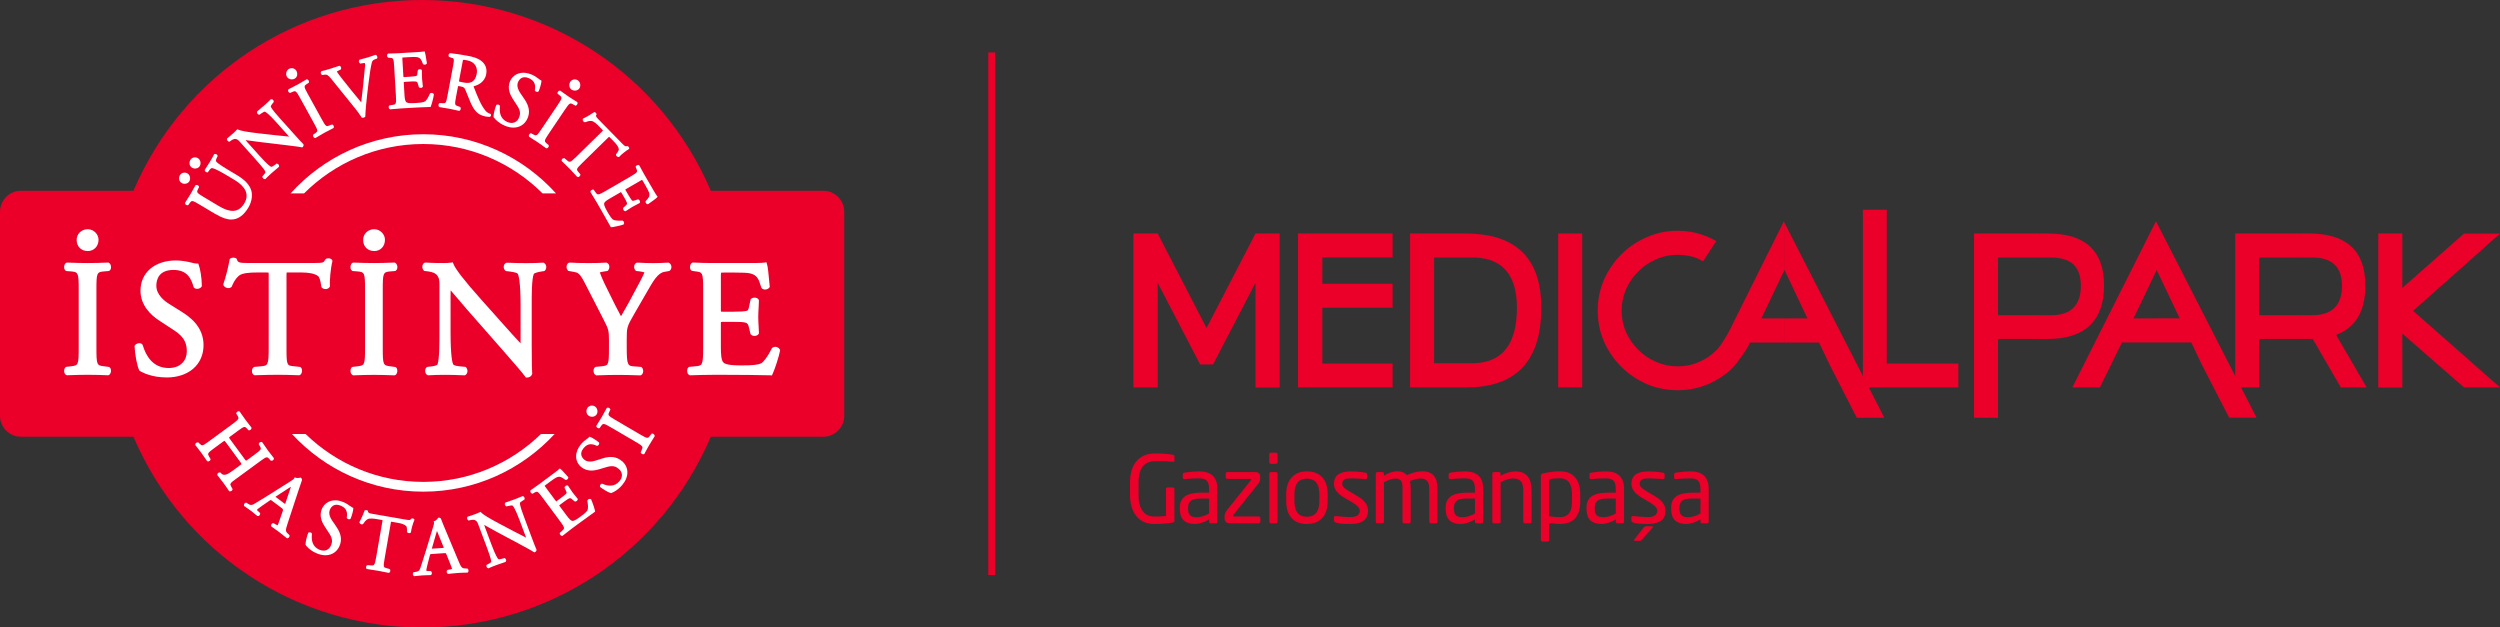 <?xml version="1.0" encoding="UTF-8"?>
<svg id="katman_2" data-name="katman 2" xmlns="http://www.w3.org/2000/svg" viewBox="0 0 637.28 159.94">
  <rect x="0" y="0" width="637.28" height="159.94" fill="#333333" stroke="none"/>
  <defs>
    <style>
      .cls-1, .cls-2 {
        fill: #ea0029;
      }

      .cls-1, .cls-2, .cls-3 {
        stroke-width: 0px;
      }

      .cls-2 {
        fill-rule: evenodd;
      }

      .cls-3 {
        fill: #fff;
      }
    </style>
  </defs>
  <g id="katman_1" data-name="katman 1">
    <rect class="cls-1" x="251.92" y="13.37" width="1.78" height="133.2"/>
    <path class="cls-2" d="M549.77,56.76h0v12.08l-5.9,12.32h5.9v6.14h-8.86l-5.62,11.45h-7.02l21.3-42.34.2.34ZM586.45,65.64h-10.55v14.71h10.55v6.05h-10.55v12.35h-4.63l3.96,7.72h-6.99l-6.86-13.31-2.79-5.87h-8.82v-6.14h5.86l-5.86-12.32v-12.08l20,39.08v-36.31h16.68v6.12ZM597,72.86c0-4.83-2.53-7.22-7.63-7.22h-2.92v-6.12h2.16c9.56,0,14.35,4.42,14.35,13.27,0,6.56-2.5,10.75-7.46,12.58l7.79,13.38h-6.59l-7.16-12.35h-3.09v-6.05h2.92c5.1,0,7.63-2.5,7.63-7.49"/>
    <path class="cls-2" d="M509.33,106.48h-6.13v-46.96h16.67v6.12h-10.55v14.71h10.55v6.05h-10.55v20.07ZM519.88,59.52h2.13c9.59,0,14.34,4.42,14.34,13.27s-4.76,13.62-14.34,13.62h-2.13v-6.05h2.9c5.09,0,7.65-2.5,7.65-7.49s-2.56-7.22-7.65-7.22h-2.9v-6.12Z"/>
    <polygon class="cls-2" points="628.09 98.75 612.38 85.04 612.38 98.79 606.25 98.79 606.25 59.52 612.38 59.52 612.38 73.4 628.09 59.55 637.28 59.55 615.14 79.25 637.28 98.75 628.09 98.75"/>
    <polygon class="cls-2" points="337.08 92.67 354.99 92.67 354.99 98.75 330.89 98.75 330.89 59.52 354.99 59.52 354.99 65.64 337.08 65.64 337.08 72.33 354.99 72.33 354.99 78.45 337.08 78.45 337.08 92.67"/>
    <path class="cls-2" d="M359.45,59.52h14.11c.86,0,1.73.02,2.57.1v6.02h-10.56v26.96h9.69c.3,0,.57,0,.87-.03v6.12c-.8.03-1.61.06-2.47.06h-14.21v-39.23ZM376.13,59.62c11.18.8,16.77,7.09,16.77,18.83,0,12.66-5.59,19.41-16.77,20.24v-6.12c7.02-.34,10.55-5.07,10.55-14.12,0-8.21-3.53-12.47-10.55-12.8v-6.02Z"/>
    <rect class="cls-1" x="397.2" y="59.52" width="6.13" height="39.23"/>
    <polygon class="cls-2" points="320.04 98.79 320.04 72.1 309.22 92.9 305.93 92.9 295.11 72.1 295.11 98.75 288.92 98.75 288.92 59.52 295.11 59.52 307.56 83.61 320.04 59.52 326.2 59.52 326.2 98.79 320.04 98.79"/>
    <path class="cls-2" d="M454.87,68.84h0l-5.86,12.32h5.86v6.15h-8.78l-.47.97-.1.18c-.6,1.18-2.86,4.32-4.05,5.52-1.77,1.66-3.77,2.96-6.03,3.93-2.47,1.05-5.06,1.56-7.76,1.56s-5.42-.51-7.89-1.56c-2.47-1.11-4.66-2.57-6.52-4.43-1.83-1.83-3.33-4-4.42-6.46-1.04-2.42-1.57-5.06-1.57-7.85s.53-5.37,1.57-7.83c1.09-2.45,2.59-4.62,4.42-6.46,1.86-1.89,4.06-3.35,6.52-4.42,2.46-1.1,5.09-1.63,7.89-1.63s5.29.53,7.83,1.63c.33.17.66.34.99.47.34.16.67.34,1,.53l-3.36,5.13c-.2-.07-.37-.17-.53-.23-.14-.14-.34-.21-.53-.31-.8-.4-1.7-.66-2.63-.83-.9-.16-1.83-.27-2.76-.27-1.96,0-3.79.37-5.53,1.17-1.73.73-3.23,1.76-4.53,3.06-1.3,1.29-2.33,2.79-3.13,4.53-.73,1.73-1.14,3.54-1.14,5.46s.41,3.79,1.14,5.52c.79,1.7,1.83,3.2,3.13,4.49,1.3,1.3,2.8,2.34,4.53,3.07,1.73.76,3.56,1.14,5.53,1.14s3.76-.38,5.46-1.14c1.7-.73,3.2-1.77,4.46-3.07.07-.02.1-.06.14-.09.1-.13,1.56-1.9,2.99-4.59l13.98-28.06.17.34v12.08ZM454.91,68.84h-.04v-12.08l20,39.08v-42.37h6.1v39.21h18.24v6.08h-22.83l3.96,7.73h-7.02l-6.82-13.31-2.8-5.86h-8.82v-6.15h5.86l-5.83-12.32Z"/>
    <path class="cls-1" d="M299.38,132.69c0,.3-.14.48-.43.52-1.46.24-3.03.36-4.73.36-2.06,0-3.63-.74-4.71-2.23-.97-1.32-1.45-3.04-1.45-5.16v-3.18c0-2.22.49-3.97,1.48-5.25,1.11-1.44,2.75-2.16,4.91-2.16,1.72,0,3.22.11,4.53.33.27.05.4.17.4.36v1.19c0,.16-.1.24-.31.24h-.09c-.89-.08-1.57-.13-2.03-.14h-2.5c-2.81,0-4.22,1.82-4.22,5.46v3.18c0,1.55.27,2.78.81,3.7.68,1.17,1.74,1.76,3.19,1.76,1.14,0,2.14-.05,2.99-.14v-6.8c0-.32.14-.48.43-.48h1.28c.3,0,.45.16.45.48v7.99Z"/>
    <path class="cls-1" d="M310.32,132.93c0,.32-.16.48-.49.48h-1.13c-.33,0-.49-.16-.49-.48v-.52c-1.32.78-2.53,1.16-3.63,1.16-2.56,0-3.84-1.28-3.84-3.85v-.29c0-1.54.61-2.61,1.83-3.21.85-.43,2.15-.64,3.89-.64h1.75v-.95c0-.97-.19-1.65-.56-2.07-.37-.41-1.03-.62-1.98-.62-1.15,0-2.36.06-3.62.19h-.12c-.28,0-.43-.13-.43-.38v-.83c0-.25.17-.4.5-.45,1.39-.21,2.62-.31,3.68-.31,3.09,0,4.64,1.49,4.64,4.47v8.3ZM308.2,127.08h-1.74c-1.18,0-2,.1-2.47.31-.75.33-1.13,1.01-1.13,2.02v.28c0,.78.17,1.33.51,1.66.34.33.89.5,1.66.5.99,0,2.05-.32,3.18-.95v-3.83Z"/>
    <path class="cls-1" d="M321.27,132.93c0,.32-.16.48-.48.48h-7.18c-.97,0-1.45-.44-1.45-1.31v-.45c0-.57.18-1.09.55-1.55l6.13-7.63c.06-.1.1-.17.1-.21,0-.11-.08-.17-.24-.17h-5.78c-.32,0-.47-.16-.47-.47v-.81c0-.32.16-.48.47-.48h6.99c.89,0,1.33.39,1.33,1.17v.57c0,.41-.18.85-.54,1.31l-6.25,7.82c-.08.08-.12.16-.12.26,0,.12.06.19.19.19h6.28c.32,0,.48.16.48.47v.81Z"/>
    <path class="cls-1" d="M325.67,117.76c0,.32-.16.48-.47.48h-1.19c-.31,0-.47-.16-.47-.48v-1.9c0-.32.15-.47.47-.47h1.19c.31,0,.47.16.47.47v1.9ZM325.67,132.93c0,.32-.16.48-.48.48h-1.15c-.32,0-.48-.16-.48-.48v-12.12c0-.32.16-.48.48-.48h1.15c.32,0,.48.16.48.48v12.12Z"/>
    <path class="cls-1" d="M338.44,127.77c0,1.77-.43,3.17-1.31,4.18-.92,1.08-2.25,1.62-3.99,1.62s-3.09-.54-3.99-1.62c-.86-1.01-1.28-2.41-1.28-4.18v-1.81c0-1.76.44-3.15,1.31-4.16.92-1.09,2.24-1.64,3.97-1.64s3.08.54,3.99,1.62c.87,1.01,1.31,2.41,1.31,4.18v1.81ZM336.32,125.97c0-2.63-1.06-3.95-3.19-3.95s-3.16,1.32-3.16,3.95v1.8c0,2.63,1.05,3.95,3.16,3.95s3.19-1.32,3.19-3.95v-1.8Z"/>
    <path class="cls-1" d="M348.75,130.12c0,2.3-1.48,3.45-4.45,3.45s-4.26-.28-4.26-.83v-.83c0-.24.14-.36.43-.36h.09c.93.11,1.92.19,2.96.24.35.02.6.02.76.02,1.56,0,2.35-.56,2.35-1.68,0-.6-.59-1.26-1.77-1.97l-2.4-1.43c-1.61-.97-2.42-2.1-2.42-3.4,0-2.11,1.43-3.16,4.3-3.16,1.2,0,2.44.1,3.71.31.3.05.45.21.45.48v.78c0,.27-.13.4-.4.4h-.07s-.5-.04-1.63-.12c-.69-.05-1.37-.07-2.04-.07s-1.19.06-1.49.19c-.47.21-.71.6-.71,1.19,0,.4.19.76.56,1.09.19.16.54.4,1.05.71l2.35,1.4c1.74,1.05,2.62,2.24,2.62,3.59"/>
    <path class="cls-1" d="M366.44,132.93c0,.32-.16.48-.48.48h-1.14c-.32,0-.48-.16-.48-.48v-8.4c0-1.69-.72-2.54-2.16-2.54-.73,0-1.66.21-2.78.64.14.52.21,1.14.21,1.85v8.44c0,.32-.14.48-.43.48h-1.26c-.27,0-.4-.16-.4-.48v-8.44c0-.84-.09-1.43-.28-1.78-.25-.47-.77-.71-1.55-.71-.7,0-1.66.31-2.9.93v10.01c0,.32-.14.48-.43.48h-1.26c-.27,0-.4-.16-.4-.48v-12.12c0-.32.15-.48.45-.48h1.19c.3,0,.45.16.45.48v.45c1.17-.74,2.33-1.12,3.47-1.12,1.03,0,1.82.33,2.38.98,1.36-.65,2.68-.98,3.95-.98,2.57,0,3.85,1.46,3.85,4.37v8.42Z"/>
    <path class="cls-1" d="M378.09,132.93c0,.32-.16.48-.49.48h-1.13c-.33,0-.49-.16-.49-.48v-.52c-1.32.78-2.53,1.16-3.63,1.16-2.56,0-3.84-1.28-3.84-3.85v-.29c0-1.54.61-2.61,1.83-3.21.85-.43,2.15-.64,3.89-.64h1.75v-.95c0-.97-.19-1.65-.56-2.07-.37-.41-1.03-.62-1.98-.62-1.15,0-2.36.06-3.62.19h-.12c-.28,0-.43-.13-.43-.38v-.83c0-.25.17-.4.5-.45,1.39-.21,2.62-.31,3.68-.31,3.09,0,4.64,1.49,4.64,4.47v8.3ZM375.97,127.08h-1.74c-1.18,0-2,.1-2.47.31-.75.33-1.13,1.01-1.13,2.02v.28c0,.78.17,1.33.51,1.66.34.33.89.5,1.66.5.99,0,2.05-.32,3.18-.95v-3.83Z"/>
    <path class="cls-1" d="M390.41,132.93c0,.32-.16.48-.48.48h-1.15c-.32,0-.48-.16-.48-.48v-7.82c0-1.05-.16-1.81-.49-2.28-.41-.57-1.11-.86-2.1-.86-.86,0-1.93.31-3.18.93v10.03c0,.32-.16.48-.48.48h-1.18c-.3,0-.46-.16-.46-.48v-12.12c0-.32.15-.48.46-.48h1.2c.3,0,.46.16.46.48v.45c1.33-.73,2.58-1.09,3.77-1.09,2.75,0,4.12,1.65,4.12,4.95v7.82Z"/>
    <path class="cls-1" d="M402.84,127.74c0,3.88-1.72,5.82-5.17,5.82-.84,0-1.76-.09-2.77-.26v4.3c0,.3-.15.45-.46.45h-1.23c-.29,0-.43-.15-.43-.45v-16.36c0-.29.17-.47.5-.55,1.52-.36,2.98-.55,4.37-.55,1.76,0,3.08.55,3.97,1.66.81,1,1.21,2.4,1.21,4.21v1.71ZM400.72,126.03c0-2.74-1.02-4.11-3.07-4.11-1.01,0-1.93.08-2.76.24v9.42c.79.16,1.71.24,2.76.24,1.18,0,2.01-.4,2.5-1.21.38-.63.57-1.58.57-2.85v-1.71Z"/>
    <path class="cls-1" d="M413.99,132.93c0,.32-.16.48-.49.48h-1.13c-.33,0-.49-.16-.49-.48v-.52c-1.32.78-2.53,1.16-3.63,1.16-2.56,0-3.84-1.28-3.84-3.85v-.29c0-1.54.61-2.61,1.83-3.21.85-.43,2.15-.64,3.89-.64h1.75v-.95c0-.97-.19-1.65-.56-2.07-.37-.41-1.03-.62-1.98-.62-1.15,0-2.36.06-3.62.19h-.12c-.28,0-.43-.13-.43-.38v-.83c0-.25.17-.4.5-.45,1.39-.21,2.62-.31,3.68-.31,3.09,0,4.64,1.49,4.64,4.47v8.3ZM411.87,127.08h-1.74c-1.18,0-2,.1-2.47.31-.75.33-1.13,1.01-1.13,2.02v.28c0,.78.17,1.33.51,1.66.34.33.89.5,1.66.5.99,0,2.05-.32,3.18-.95v-3.83Z"/>
    <path class="cls-1" d="M424.57,130.12c0,2.3-1.48,3.45-4.45,3.45s-4.26-.28-4.26-.83v-.83c0-.24.14-.36.43-.36h.1c.93.11,1.92.19,2.96.24.35.02.6.02.76.02,1.56,0,2.34-.56,2.34-1.68,0-.6-.59-1.26-1.76-1.97l-2.4-1.43c-1.61-.97-2.42-2.1-2.42-3.4,0-2.11,1.43-3.16,4.3-3.16,1.2,0,2.44.1,3.71.31.3.05.45.21.45.47v.78c0,.27-.13.41-.4.41h-.07s-.5-.04-1.64-.12c-.69-.05-1.37-.07-2.04-.07s-1.19.06-1.49.19c-.47.21-.71.6-.71,1.19,0,.4.19.76.56,1.09.19.16.54.4,1.05.71l2.35,1.4c1.74,1.05,2.62,2.24,2.62,3.59M421.38,134.33c0,.06-.03.13-.1.19l-2.69,3c-.21.24-.39.36-.55.36h-1.28c-.14,0-.21-.06-.21-.17,0-.1.03-.17.1-.24l2.3-2.95c.19-.24.39-.36.59-.36h1.57c.17,0,.26.06.26.17"/>
    <path class="cls-1" d="M435.57,132.93c0,.32-.16.48-.49.48h-1.13c-.33,0-.49-.16-.49-.48v-.52c-1.32.78-2.53,1.16-3.63,1.16-2.56,0-3.84-1.28-3.84-3.85v-.29c0-1.54.61-2.61,1.83-3.21.85-.43,2.15-.64,3.89-.64h1.75v-.95c0-.97-.19-1.65-.56-2.07-.37-.41-1.03-.62-1.98-.62-1.15,0-2.36.06-3.62.19h-.12c-.28,0-.43-.13-.43-.38v-.83c0-.25.17-.4.5-.45,1.39-.21,2.62-.31,3.68-.31,3.09,0,4.64,1.49,4.64,4.47v8.3ZM433.46,127.08h-1.74c-1.18,0-2,.1-2.47.31-.75.33-1.13,1.01-1.13,2.02v.28c0,.78.17,1.33.51,1.66.34.33.89.5,1.66.5.99,0,2.05-.32,3.18-.95v-3.83Z"/>
    <path class="cls-1" d="M209.87,48.63h-28.67C168.6,19.07,139.76,0,107.61,0S46.62,19.07,34.02,48.63H5.35c-2.95,0-5.35,2.4-5.35,5.35v52c0,2.95,2.4,5.35,5.35,5.35h28.67c12.6,29.55,41.43,48.63,73.59,48.63s60.99-19.07,73.59-48.63h28.67c2.95,0,5.34-2.4,5.34-5.35v-52c0-2.95-2.4-5.35-5.34-5.35"/>
    <path class="cls-3" d="M55.04,54.61c1.52.91,2.79,1.35,3.91,1.35.45,0,.88-.07,1.28-.21,1.15-.39,2.19-1.34,3.08-2.83.84-1.41,1.13-3.08.75-4.34-.41-1.43-1.59-2.7-3.59-3.9l-1.99-1.19c-.89-.53-2.97-1.77-3.37-2.32-.09-.13-.09-.45.12-.88l.26-.54-.04-.1c-.06-.16-.2-.3-.37-.37-.15-.06-.3-.05-.43.01l-.07.04-.04.07c-.33.63-.59,1.11-1.05,1.87-.4.67-.81,1.32-1.25,1.97l-.05.07v.09c.01.14.09.28.22.39.14.11.32.17.48.14l.1-.02.36-.51c.24-.35.5-.55.68-.55h0c.22,0,1.01.19,3.72,1.81l2.03,1.21c1.38.83,2.31,1.73,2.77,2.69.49,1.04.4,2.15-.28,3.28-.73,1.22-1.63,1.84-2.76,1.91-1.03.06-2.25-.34-3.74-1.23l-3.8-2.27c-1.88-1.13-1.9-1.22-1.49-2.05l.25-.5v-.07c-.01-.16-.12-.3-.31-.4-.07-.04-.33-.15-.54-.02l-.06.03-.03.06c-.48.88-.8,1.46-1.24,2.19-.43.72-.81,1.31-1.35,2.15l-.04.05v.07c-.02.24.2.42.27.46.17.12.35.15.5.08l.06-.03.34-.47c.54-.75.63-.79,2.51.34l4.16,2.48Z"/>
    <path class="cls-3" d="M77.3,36.7l-.04-.04c-.26-.23-1.12-1.15-2.42-2.61l-3.47-3.87c-.64-.71-2.15-2.39-2.35-3.03,0-.06.08-.33.52-.86l.24-.29v-.09c.01-.17-.07-.35-.21-.48-.13-.12-.3-.17-.46-.14h-.08s-.06.07-.06.07c-.48.48-.87.86-1.53,1.44-.61.55-1.18,1.02-1.84,1.56l-.04.03-.02.05c-.07.15-.06.33.04.49.12.18.3.3.5.3h.08s.35-.25.35-.25c.54-.37.87-.54,1.01-.51.2.06.89.45,3.02,2.82l2.93,3.27c.07.08.16.18.24.26-.98-.08-2.06-.2-3.37-.34l-4.19-.47c-3.02-.34-4.87-.67-5.49-.99l-.18-.09-.13.16c-.16.19-.4.43-.64.65-.27.24-1.08.97-1.75,1.49l-.06.04-.03.07c-.06.15-.03.32.07.47.11.17.3.29.47.3h.09s.36-.25.36-.25c.44-.3.82-.46,1.11-.44.54.05.79.31,1.16.72l4.08,4.56c.66.74,2.21,2.46,2.45,3.1.02.06.02.24-.34.66l-.43.48v.09c-.01.16.06.33.19.45.12.11.26.18.41.18.02,0,.04,0,.05,0h.09s.06-.07.06-.07c.47-.48.88-.87,1.54-1.46.53-.47,1.06-.92,1.82-1.55l.07-.06.02-.09c.03-.14,0-.29-.09-.43-.1-.15-.25-.25-.42-.29l-.11-.02-.61.45c-.46.35-.72.4-.8.37-.19-.07-.87-.47-3-2.85l-2.99-3.33c-.18-.19-.37-.41-.52-.61.49.06,1.19.16,1.84.24.52.07,1,.14,1.3.18l7.17.86c2.38.28,3.54.45,4,.55l.13.03.1-.09c.23-.21.31-.48.2-.72l-.02-.05Z"/>
    <path class="cls-3" d="M73.54,22.77l-.04.05c-.13.2-.03.47,0,.54.09.2.24.31.39.33h.07s.53-.23.53-.23c.87-.39.96-.37,2.04,1.59l3.53,6.4c1.08,1.95,1.01,2,.24,2.55l-.49.35-.02.09c-.05.16,0,.36.14.53.11.14.25.22.39.22h.08s.06-.04.06-.04c.85-.51,1.45-.87,2.23-1.3.73-.4,1.35-.72,2.25-1.17l.06-.03.04-.05c.14-.2.03-.47,0-.54-.09-.19-.24-.31-.39-.32h-.06s-.54.21-.54.21c-.89.36-.96.39-2.04-1.57l-3.53-6.4c-1.08-1.95-1.04-2.04-.26-2.57l.49-.32.03-.06c.07-.14.05-.33-.07-.51-.05-.07-.22-.31-.46-.3h-.07s-.06.04-.06.04c-.83.5-1.45.87-2.19,1.28-.76.42-1.39.74-2.29,1.19l-.06.03Z"/>
    <path class="cls-3" d="M92.21,30h.13s.07.02.1.02c.11,0,.21-.02.31-.04.13-.04.24-.11.32-.21l.06-.07v-.09c.02-1.16.26-3.76.49-5.72l.33-2.74c.28-2.34.57-4.12.82-5.15.12-.45.31-.68.66-.82l.67-.25.05-.09c.09-.17.05-.39-.02-.54-.08-.16-.2-.27-.34-.31l-.07-.02-.07.03c-.66.24-1.25.44-1.87.63-.76.23-1.51.43-2.04.55l-.08.02-.05.06c-.11.12-.16.31-.12.5.04.19.16.35.31.42l.07.03.44-.08c.48-.09.66-.05.72-.03.03.12.06.31.03.68-.08.96-.33,3.49-.49,4.95-.04.37-.09.85-.15,1.38-.1.93-.21,2.04-.34,2.97-1.52-1.8-2.98-3.62-4.47-5.49-.99-1.22-1.58-2.07-1.75-2.34.05-.05.19-.16.65-.37l.35-.16.04-.07c.09-.14.1-.34.03-.52-.07-.18-.21-.31-.37-.35l-.07-.02-.07.03c-.89.31-1.55.53-2.35.77-.82.25-1.45.42-2.04.55l-.08.02-.06.06c-.11.13-.16.32-.11.51.04.18.16.33.31.4l.07.03.44-.08c.71-.13,1.03.06,1.83,1.04l6.04,7.48c.49.61,1.18,1.5,1.68,2.31l.07.11Z"/>
    <path class="cls-3" d="M98.88,14.67l.05.03.39.03c.95.06,1.03.06,1.16,2.27l.44,7.38c.13,2.22,0,2.24-.9,2.37l-.76.11-.06.07c-.11.13-.15.33-.11.54.04.18.14.32.27.37l.06.03h.07c1.24-.12,1.92-.18,2.78-.23l1.85-.11c1.82-.11,3.66-.2,5.49-.26h.16s.06-.16.06-.16c.24-.59.67-2.22.77-2.97v-.08s-.03-.07-.03-.07c-.08-.15-.23-.26-.42-.3-.18-.04-.37,0-.5.1l-.05.04-.02.06c-.48,1.11-.97,1.78-1.23,1.95-.41.24-1.02.34-2.49.43-1.67.1-2.11-.07-2.32-.26-.28-.27-.38-.94-.44-1.94l-.17-2.89c0-.16,0-.26-.01-.27.05-.03.28-.04.41-.05l1.19-.07c.71-.04,1.24-.06,1.52,0,.25.05.38.19.48.56l.25.85.04.05c.14.15.37.17.54.15.19-.03.34-.12.41-.26l.03-.06v-.07c-.01-.2-.05-.47-.08-.77-.04-.37-.09-.79-.12-1.2-.03-.42-.03-.86-.03-1.24,0-.32,0-.61-.01-.83v-.07s-.04-.05-.04-.05c-.08-.13-.24-.21-.44-.22-.17,0-.4.05-.52.21l-.04.05-.12.92c-.06.45-.16.49-.29.54-.07.03-.42.14-1.65.21l-1.19.07c-.18.01-.37.02-.4.02-.02-.03-.03-.14-.04-.32l-.24-4.1c-.02-.24-.03-.5-.02-.54.04-.03.25-.04.34-.04l1.48-.09c.87-.05,1.53-.07,1.93,0,.9.17,1.1.7,1.44,1.58l.05.12.05.08c.1.11.27.16.46.14.08,0,.34-.05.46-.26l.05-.08-.05-.34c-.18-1.19-.34-2.2-.47-2.52l-.09-.22-.22.07c-.21.07-1.53.14-2.7.21l-3.86.23c-.78.05-1.46.07-2.41.08h-.07s-.06.03-.06.03c-.21.12-.23.41-.23.5,0,.21.08.38.21.46"/>
    <path class="cls-3" d="M111.99,27.31h.07c1.03.16,1.74.27,2.52.42.75.14,1.42.28,2.38.51l.07.02.06-.02c.15-.04.27-.18.33-.38.06-.21.04-.4-.06-.53l-.05-.06-.48-.17c-.91-.31-.97-.32-.57-2.46l.48-2.54s.03-.15.02-.15c.08-.03.45.04.71.09.73.14.94.35,1.12.77.22.5.48,1.14.72,1.76.25.63.49,1.23.68,1.66,1.03,2.27,1.98,3.12,3.88,3.48.28.05.55.08.76.08.08,0,.16,0,.23-.02l.09-.03c.14-.07.23-.21.23-.37,0-.15-.06-.28-.18-.36l-.07-.03c-.45-.12-.88-.4-1.15-.74-1.16-1.41-1.94-3.32-3-6.06-.03-.09-.05-.15-.06-.19.8-.18,2.8-.86,3.22-3.07.33-1.74-.49-2.8-1.23-3.38-.92-.75-2.22-1.08-3.37-1.29-1.85-.35-3.29-.57-4.55-.69h-.05s-.05,0-.05,0c-.16.05-.29.19-.34.38-.06.21-.01.42.11.54l.04.05.69.22c.56.18.64.26.27,2.23l-1.36,7.24c-.41,2.15-.46,2.15-1.42,2.08l-.61-.04-.08.06c-.17.13-.22.36-.22.52,0,.17.06.31.17.4l.05.04ZM121.53,18.79c-.21,1.09-.63,1.76-1.34,2.13-.63.32-1.41.22-2.01.11-.75-.14-1.06-.22-1.18-.27,0-.1.04-.28.07-.45l.89-4.74c.05-.26.08-.29.11-.3.16-.05.61.03,1.02.11,2.2.41,2.68,2.1,2.44,3.41"/>
    <path class="cls-3" d="M125.88,29.93c.35.48,1.17,1.39,2.72,2.08.79.35,1.56.52,2.28.52,1.59,0,2.91-.82,3.59-2.35.68-1.53.43-3.13-.77-4.89l-1.09-1.6c-.4-.59-1.01-1.73-.55-2.77.31-.69,1.08-1.73,2.82-.96,1.58.7,1.63,1.9,1.46,2.98v.06s0,.05,0,.05c.04.14.16.25.33.32.15.06.38.09.55-.02l.07-.04.03-.07c.34-.78.66-1.93.7-2.53v-.18s-.15-.07-.15-.07c-.13-.05-.35-.2-.55-.37-.4-.32-1.06-.77-1.7-1.05-2.39-1.06-4.69-.38-5.6,1.66-.78,1.75.05,3.49.61,4.37l1.27,1.96c.94,1.43.68,2.33.35,3.06-.39.89-1.4,1.68-2.96.99-1.84-.82-2.01-2.6-1.84-3.96v-.04s0-.04,0-.04c-.02-.14-.12-.26-.28-.33-.15-.07-.39-.11-.58,0l-.08.05-.03.08c-.35.89-.72,2.38-.67,2.97v.07s.05.06.05.06Z"/>
    <path class="cls-3" d="M138.06,32.86c-1.25,1.85-1.31,1.82-2.16,1.38l-.54-.28-.09.02c-.17.03-.32.17-.41.37-.08.17-.08.34-.01.46l.03.06.06.03c.85.52,1.44.9,2.17,1.39.7.47,1.26.88,2.07,1.47l.05.04h.06s.03.01.05.01c.22,0,.38-.2.43-.26.13-.17.17-.35.11-.5l-.02-.06-.44-.38c-.72-.62-.78-.67.46-2.52l4.08-6.06c1.25-1.85,1.34-1.86,2.17-1.4l.51.29h.07c.16,0,.31-.11.42-.29.04-.07.18-.33.06-.54l-.03-.06-.06-.03c-.9-.56-1.48-.92-2.14-1.37-.72-.48-1.3-.9-2.11-1.49l-.06-.04h-.07c-.24-.03-.43.19-.48.26-.13.17-.16.34-.1.49l.02.06.45.36c.74.6.77.68-.48,2.54l-4.08,6.06Z"/>
    <path class="cls-3" d="M149.05,31.16h.07s.06-.01.06-.01c.48-.18.93-.35,1.55-.32.66.03,1.57.97,1.96,1.37l.79.81c.07.08.19.2.23.26-.04.06-.15.17-.27.28l-6.55,6.42c-1.59,1.55-1.69,1.46-2.38.88l-.61-.52-.06-.02c-.17-.04-.37.03-.52.19-.15.16-.2.35-.15.5l.02.06.05.04c.94.91,1.46,1.4,2.03,1.99.59.6,1.09,1.14,1.83,1.96l.05.05.06.02s.08.02.12.02c.19,0,.35-.13.4-.18.16-.14.24-.31.21-.46v-.06s-.47-.56-.47-.56c-.59-.72-.64-.77.95-2.33l6.57-6.44c.1-.1.21-.21.27-.25.06.04.17.16.24.22l1.02,1.04c.76.77,1.16,1.4,1.23,1.92.02.16-.14.57-.66,1.22l-.05.06v.08c-.03.21.11.4.24.5.15.12.33.17.49.12l.07-.02.05-.06c.38-.45,1.64-1.49,2.37-1.91l.09-.05.03-.09c.09-.27-.19-.55-.35-.63l-.08-.04-.09.02c-.44.11-.5.13-1.28-.67l-5.88-6c-.69-.7-.91-.98-.68-1.31l.05-.06v-.08c0-.24-.31-.5-.48-.53l-.11-.02-.09.06c-.68.47-1.81,1.15-2.69,1.56l-.1.04-.04.11c-.05.16-.03.36.08.53.09.15.24.26.4.28"/>
    <path class="cls-3" d="M167.5,49.99c-.16-.16-.82-1.3-1.41-2.32l-1.94-3.34c-.39-.68-.72-1.27-1.16-2.12l-.03-.06-.06-.04c-.2-.13-.47-.02-.54.02-.19.1-.31.24-.32.4v.06s.15.36.15.36c.38.88.41.95-1.5,2.06l-6.39,3.71c-1.92,1.11-2,1-2.52.26l-.45-.63-.09-.02c-.17-.04-.37.01-.53.15-.14.12-.22.27-.21.41v.07s.04.05.04.05c.62,1,1,1.6,1.45,2.38l.93,1.6c.9,1.55,1.81,3.16,2.71,4.78l.08.15h.16c.64-.06,2.29-.42,2.99-.66l.08-.03.05-.07c.1-.14.13-.32.08-.5-.05-.18-.17-.33-.32-.4l-.06-.03h-.06c-1.21.08-2.03-.06-2.3-.22-.4-.26-.76-.76-1.5-2.03-.84-1.45-.89-1.91-.82-2.18.11-.37.67-.76,1.54-1.26l2.5-1.45c.14-.08.23-.12.24-.13.05.03.16.23.23.35l.6,1.03c.36.61.61,1.08.68,1.36.07.25,0,.42-.28.68l-.65.6-.02.06c-.07.19.01.41.11.55.11.16.26.25.42.25h.07s.06-.03.06-.03c.18-.1.4-.25.65-.42.31-.21.66-.44,1.01-.64.37-.22.76-.41,1.11-.59.28-.14.53-.27.72-.38l.06-.04.04-.06c.08-.13.07-.31-.01-.49-.07-.15-.22-.33-.42-.37h-.07s-.87.29-.87.29c-.43.14-.51.08-.62-.02-.08-.07-.32-.34-.93-1.38l-.6-1.03c-.09-.16-.18-.32-.2-.34.02-.03.11-.09.26-.18l3.55-2.06c.21-.12.43-.25.48-.26.04.03.15.21.19.29l.74,1.28c.43.75.75,1.33.87,1.73.25.88-.13,1.29-.76,1.99l-.09.09-.05.08c-.05.14-.02.31.08.47.04.07.2.28.44.29h.09s.29-.2.29-.2c.98-.69,1.8-1.28,2.02-1.54l.15-.18-.16-.17Z"/>
    <path class="cls-3" d="M60.27,122l5.96-4.37c1.79-1.32,1.85-1.26,2.47-.57l.33.37.06.02c.15.05.33,0,.5-.13.06-.05.27-.25.23-.49v-.06s-.05-.05-.05-.05c-.53-.65-.98-1.23-1.48-1.91-.52-.71-.93-1.3-1.41-2.03l-.04-.06-.06-.03c-.22-.11-.47.04-.54.08-.18.11-.28.27-.27.43v.06s.23.39.23.39c.48.82.52.89-1.27,2.2l-1.9,1.4c-.07.05-.25.18-.3.19-.08-.03-.31-.34-.48-.57l-3.47-4.73c-.17-.23-.4-.55-.4-.62.02-.05.19-.17.27-.23l1.9-1.4c1.79-1.32,1.85-1.26,2.47-.57l.3.34.06.02c.15.05.33,0,.49-.13.07-.05.28-.25.24-.49v-.07s-.05-.05-.05-.05c-.6-.74-1.01-1.28-1.45-1.88-.32-.43-.59-.82-.88-1.24-.18-.27-.38-.55-.6-.87l-.04-.05-.05-.03c-.22-.11-.47.03-.54.07-.18.12-.28.28-.28.43v.07s.32.51.32.51c.43.7.46.87-1.3,2.16l-5.96,4.37c-1.72,1.26-1.75,1.24-2.44.58l-.31-.3h-.08c-.17-.04-.36.04-.51.19-.13.13-.19.29-.17.43v.06s.05.05.05.05c.17.22.33.42.49.63.3.38.62.78.96,1.25.48.66.9,1.26,1.49,2.13l.04.05.06.03c.21.11.47-.03.54-.08.18-.12.28-.27.27-.43v-.06s-.34-.57-.34-.57c-.46-.79-.52-.89,1.26-2.19l2.33-1.71c.07-.05.25-.18.29-.18.09.02.35.38.49.57l3.47,4.73c.14.19.4.55.39.63-.02.05-.19.17-.26.23l-2.33,1.71q-1.73,1.27-2.48.53l-.34-.34h-.08c-.17-.04-.36.04-.51.19-.13.13-.19.29-.17.43v.06s.05.05.05.05c.6.74,1.04,1.31,1.51,1.96.49.66.89,1.24,1.41,2.03l.04.05.06.03c.06.03.12.04.18.04.16,0,.31-.09.36-.12.18-.11.28-.27.27-.43v-.06s-.27-.49-.27-.49c-.47-.83-.5-.88,1.27-2.18"/>
    <path class="cls-3" d="M76.74,121.81l-.1-.07-.12.03c-.33.07-.77.14-1.18-.01l-.22-.08-.1.21c-.12.24-.42.46-1.06.85l-5.01,3.16c-1.43.91-2.49,1.54-3.27,2.01-.35.21-.66.39-.93.56-.63.39-1.02.25-1.32.06l-.65-.4h-.08c-.15.01-.3.11-.4.26-.04.06-.18.29-.1.52l.03.08.42.29c.4.27.84.58,1.25.88l.53.42c.48.38.83.65,1.12.91l.05.04h.06c.18.05.36,0,.5-.16.14-.15.2-.37.15-.54l-.02-.07-.56-.5c-.23-.2-.23-.27-.23-.27,0,0,0-.02.04-.07.07-.09.34-.35,1.33-1.03l1.87-1.29c.26-.18.28-.19.62.07l2.48,1.87q.39.29.27.62l-.96,2.78c-.12.35-.27.78-.38.94,0,0-.13.03-.48-.19l-.57-.34h-.07c-.17,0-.35.1-.46.27-.11.17-.13.37-.05.53l.03.06.39.27c.43.3.96.67,1.57,1.13.69.52,1.25.96,1.94,1.54l.08.06h.1c.19,0,.35-.15.45-.28.11-.15.14-.31.1-.46l-.02-.06-.45-.43c-.54-.51-.6-.78-.02-2.52l2.85-8.66c.26-.78.52-1.59.8-2.34.08-.22,0-.46-.22-.63M74.16,124.09c-.07.24-.17.51-.25.76l-1.13,3.34c-.05.15-.08.23-.11.27-.04-.02-.11-.07-.24-.16l-2.02-1.52s-.13-.1-.19-.15c.04-.03.1-.07.13-.09l3.18-2.07c.24-.15.45-.29.62-.39"/>
    <path class="cls-3" d="M89.34,129.07c-.4-.32-1.06-.76-1.7-1.04-1.22-.53-2.41-.64-3.43-.3-.97.32-1.74,1.03-2.16,1.99-.77,1.76.07,3.49.64,4.37l1.28,1.95c.95,1.43.69,2.33.37,3.06-.23.52-.62.92-1.1,1.12-.54.22-1.19.18-1.86-.11-1.85-.81-2.03-2.59-1.86-3.95v-.04s0-.04,0-.04c-.02-.14-.12-.26-.28-.33-.15-.07-.39-.11-.58,0l-.08.04-.03.08c-.35.9-.71,2.39-.66,2.97v.07s.05.06.05.06c.35.48,1.17,1.38,2.74,2.06.78.34,1.54.51,2.27.51.44,0,.86-.06,1.26-.19,1.06-.34,1.87-1.09,2.34-2.18.67-1.54.41-3.14-.8-4.89l-1.09-1.6c-.41-.59-1.02-1.73-.56-2.77.3-.69,1.07-1.74,2.82-.98,1.59.69,1.64,1.89,1.48,2.97v.05s0,.05,0,.05c.04.14.15.25.32.32.15.06.39.09.56-.02l.07-.04.03-.07c.34-.78.65-1.94.68-2.53v-.18s-.15-.07-.15-.07c-.12-.05-.35-.19-.55-.37"/>
    <path class="cls-3" d="M105.66,132.54l-.03-.09c-.08-.27-.47-.34-.65-.3l-.09.02-.06.07c-.29.35-.33.4-1.43.21l-8.27-1.43c-.97-.17-1.31-.26-1.32-.66v-.08s-.05-.07-.05-.07c-.14-.2-.55-.22-.7-.16l-.1.04-.04.1c-.28.78-.8,2-1.27,2.84l-.05.1.03.1c.05.17.19.31.37.39.17.07.35.07.49,0l.06-.03.04-.06c.28-.42.55-.83,1.08-1.16.55-.35,1.84-.13,2.39-.04l1.11.19c.12.02.32.05.34.05.01.05-.02.23-.05.41l-1.57,9.04c-.38,2.18-.52,2.17-1.42,2.1l-.8-.07-.06.02c-.17.07-.28.24-.31.46-.03.21.04.4.17.49l.05.04h.06c1.25.19,1.99.29,2.82.44.8.14,1.45.27,2.63.52h.06s.06,0,.06,0c.23-.07.31-.35.33-.43.05-.21.01-.39-.1-.5l-.05-.04-.7-.19c-.89-.24-.97-.26-.59-2.45l1.56-9v-.06c.03-.15.06-.29.08-.36.09.01.23.03.32.04l1.44.25c1.06.18,1.75.46,2.12.84.11.12.22.54.18,1.37v.08s.03.07.03.07c.1.18.32.25.5.27.2.01.37-.06.46-.19l.04-.06v-.07c.05-.59.47-2.17.82-2.93l.04-.09Z"/>
    <path class="cls-3" d="M119.21,144.96l-.06-.03-.62-.03c-.74-.03-.96-.2-1.66-1.9l-3.47-8.3c-.33-.8-.68-1.62-.97-2.41-.08-.22-.3-.35-.58-.33h-.12s-.07.1-.07.1c-.2.28-.49.61-.89.76l-.22.08.06.23c.07.26-.02.62-.25,1.34l-1.72,5.67c-.49,1.62-.87,2.79-1.16,3.65-.13.4-.24.73-.34,1.04-.22.71-.61.85-.96.91l-.75.12-.06.06c-.11.1-.16.27-.13.46.01.08.05.34.26.46l.07.04.52-.06c.47-.05,1.01-.11,1.51-.14l.69-.03c.6-.03,1.04-.05,1.43-.05h.06s.06-.03.06-.03c.16-.08.26-.25.26-.45,0-.21-.09-.41-.24-.51l-.06-.04-.75-.02c-.3,0-.35-.05-.36-.06,0,0,0-.02-.01-.07,0-.11.02-.48.33-1.65l.57-2.2c.08-.3.08-.32.51-.35l3.09-.21c.49-.03.49-.03.62.29l1.09,2.73c.13.32.31.77.33.96,0,0-.08.11-.48.17l-.66.11-.05.04c-.13.11-.2.3-.17.51.03.2.14.37.3.44l.06.03.48-.05c.52-.06,1.17-.12,1.93-.18.86-.06,1.58-.09,2.47-.1h.1s.07-.07.07-.07c.14-.13.17-.34.16-.51-.02-.19-.1-.33-.23-.41M113.13,139.65s-.13.02-.29.03l-2.52.17c-.06,0-.16.01-.24.01.01-.05.03-.11.04-.15l1.05-3.65c.08-.28.15-.52.22-.7.1.23.21.49.31.74l1.33,3.27c.06.15.09.23.1.28"/>
    <path class="cls-3" d="M136.73,140.03c-.16-.31-.63-1.52-1.3-3.31l-1.81-4.85c-.34-.9-1.14-3.01-1.08-3.69.02-.06.2-.28.79-.62l.33-.18.04-.08c.07-.15.06-.35-.03-.52-.08-.16-.22-.27-.37-.3l-.08-.02-.07.03c-.63.28-1.13.48-1.95.79-.68.25-1.31.47-2.28.79l-.05.02-.04.04c-.12.11-.17.28-.14.47.04.21.18.4.36.46l.07.03.42-.1c.63-.15,1.01-.18,1.12-.1.13.1.64.66,1.79,3.72l1.54,4.12c.04.1.08.22.12.32-.88-.43-1.83-.93-2.99-1.54l-3.75-1.98c-2.68-1.42-4.29-2.4-4.75-2.92l-.14-.15-.18.1c-.22.12-.53.26-.83.37-.89.34-1.62.59-2.18.75l-.07.02-.05.05c-.1.11-.14.28-.11.45.04.2.17.38.33.45l.08.04.43-.1c.52-.12.93-.12,1.19,0,.48.25.62.57.82,1.09l2.15,5.74c.35.92,1.15,3.08,1.15,3.76,0,.05-.05.22-.56.49l-.58.29-.04.08c-.07.15-.06.33.02.49.08.17.21.28.36.33l.09.02.08-.04c.65-.29,1.16-.5,1.97-.8.67-.25,1.32-.48,2.26-.78l.08-.03.05-.07c.08-.12.11-.27.08-.43-.04-.17-.14-.33-.29-.42l-.1-.06-.73.2c-.56.16-.82.11-.88.05-.16-.13-.64-.76-1.76-3.74l-1.57-4.19c-.09-.25-.19-.52-.26-.76.44.24,1.05.58,1.62.9.45.26.88.49,1.15.64l6.36,3.41c2.11,1.13,3.14,1.7,3.52,1.97l.11.08.12-.05c.29-.11.46-.33.45-.6v-.06s-.03-.05-.03-.05Z"/>
    <path class="cls-3" d="M150.72,127.34l-.03-.07-.07-.04c-.15-.08-.33-.09-.51-.02-.18.07-.31.2-.36.36l-.02.06v.06c.22,1.19.18,2.02.05,2.31-.21.42-.66.84-1.85,1.72-1.34,1-1.79,1.1-2.08,1.05-.38-.07-.83-.58-1.42-1.38l-1.73-2.32c-.1-.13-.15-.21-.16-.22.02-.05.21-.19.32-.27l.96-.71c.57-.42,1.01-.73,1.28-.83.23-.1.43-.04.71.21l.67.57h.06c.2.06.4-.04.53-.16.14-.13.22-.29.2-.44v-.07s-.05-.06-.05-.06c-.12-.16-.29-.36-.48-.59-.24-.29-.51-.61-.76-.94-.26-.35-.5-.71-.71-1.04-.17-.26-.33-.5-.46-.68l-.04-.05-.06-.03c-.14-.06-.32-.04-.48.06-.15.09-.31.26-.32.46v.07s.39.83.39.83c.2.41.14.5.05.61-.06.09-.3.36-1.27,1.08l-.96.71c-.15.11-.3.22-.32.24-.03-.02-.1-.1-.21-.24l-2.45-3.3c-.15-.2-.3-.4-.31-.44.02-.05.19-.17.26-.22l1.19-.88c.7-.52,1.24-.89,1.62-1.06.84-.35,1.3-.02,2.06.53l.11.08.09.04c.14.04.31-.01.46-.13.06-.05.26-.23.24-.47v-.09s-.24-.27-.24-.27c-.8-.89-1.48-1.65-1.76-1.84l-.19-.13-.15.18c-.14.17-1.2.96-2.14,1.66l-3.1,2.3c-.71.53-1.3.94-1.97,1.39l-.06.04-.03.06c-.11.21.03.46.08.54.12.18.28.28.43.27h.06s.34-.2.34-.2c.83-.48.9-.51,2.21,1.26l4.4,5.93c1.32,1.78,1.22,1.87.54,2.48l-.58.52v.09c-.04.17.04.36.2.51.11.11.24.17.37.17.02,0,.04,0,.07,0h.06s.05-.05.05-.05c.99-.79,1.51-1.2,2.2-1.71l1.48-1.1c1.47-1.09,2.97-2.17,4.45-3.23l.13-.1-.03-.16c-.12-.63-.66-2.23-.98-2.9"/>
    <path class="cls-3" d="M158.5,117.51c-1.28-1.09-2.88-1.31-4.91-.66l-1.85.58c-.68.22-1.95.47-2.81-.27-.57-.49-1.35-1.53-.12-2.98,1.13-1.32,2.29-1.01,3.28-.55l.05.02h.05c.15,0,.29-.08.4-.22.1-.13.19-.35.14-.54l-.02-.08-.06-.05c-.65-.55-1.66-1.19-2.22-1.39l-.17-.06-.12.14c-.09.1-.28.28-.51.42-.42.29-1.04.79-1.49,1.32-1.7,1.99-1.71,4.39-.01,5.84,1.46,1.25,3.36.95,4.37.66l2.24-.66c1.65-.49,2.43.02,3.04.54.74.63,1.21,1.83.1,3.12-1.31,1.53-3.07,1.19-4.32.63l-.07-.02c-.14-.02-.28.04-.39.17-.11.12-.21.34-.16.56l.02.09.07.06c.76.59,2.08,1.38,2.65,1.5l.07.02.07-.02c.56-.2,1.66-.72,2.77-2.02.89-1.04,1.35-2.17,1.34-3.28-.01-1.11-.5-2.1-1.41-2.88"/>
    <path class="cls-3" d="M166.63,110.63c-.18-.12-.36-.15-.51-.08l-.05.03-.35.46c-.58.76-.62.82-2.55-.3l-6.31-3.69c-1.93-1.13-1.94-1.22-1.53-2.07l.25-.52v-.07c-.01-.16-.13-.3-.32-.4-.07-.04-.34-.15-.54-.02l-.06.04-.03.06c-.47.88-.8,1.49-1.23,2.22-.44.76-.82,1.35-1.35,2.19l-.04.06v.07c-.02.24.21.42.28.46.18.12.36.15.51.08l.06-.03.33-.48c.55-.77.63-.81,2.56.32l6.31,3.69c1.92,1.13,1.89,1.2,1.51,2.07l-.24.56.02.09c.04.17.19.31.39.39.08.03.16.05.23.05.09,0,.17-.02.23-.06l.05-.03.03-.06c.47-.88.8-1.5,1.25-2.26.42-.72.79-1.31,1.33-2.16l.03-.05v-.06c.02-.24-.21-.42-.28-.46"/>
    <path class="cls-3" d="M74.37,20.24h.02c.83-.01,1.4-.59,1.38-1.41-.02-.83-.62-1.45-1.41-1.45,0,0-.02,0-.03,0-.8.01-1.39.65-1.38,1.49.01.89.73,1.36,1.41,1.36"/>
    <path class="cls-3" d="M49.72,42.96h.02c.83-.01,1.39-.59,1.38-1.41-.02-.83-.62-1.44-1.4-1.44h-.03c-.8.01-1.39.65-1.38,1.49.01.89.73,1.36,1.41,1.36"/>
    <path class="cls-3" d="M48.46,45.44c-.01-.83-.62-1.44-1.4-1.44h-.03c-.8.01-1.39.65-1.38,1.49.01.89.73,1.36,1.41,1.36h.02c.83-.01,1.4-.59,1.38-1.41"/>
    <path class="cls-3" d="M150.9,106.24h.02c.83-.01,1.4-.59,1.38-1.41-.01-.83-.62-1.45-1.41-1.45h-.02c-.39,0-.74.16-1,.44-.25.27-.39.65-.38,1.05.01.89.73,1.36,1.41,1.36"/>
    <path class="cls-3" d="M146.52,23.1s.01,0,.02,0c.83-.01,1.4-.59,1.38-1.41-.01-.83-.62-1.45-1.4-1.45,0,0-.02,0-.02,0-.8.01-1.39.65-1.38,1.49.01.89.73,1.36,1.41,1.36"/>
    <path class="cls-3" d="M22.35,63.99c-1.63,0-2.76-1.1-2.81-2.74-.02-.75.24-1.46.76-1.98.52-.54,1.25-.84,2.05-.84,1.65,0,2.77,1.38,2.77,2.68,0,1.67-1.16,2.89-2.77,2.89"/>
    <path class="cls-3" d="M16.95,95.64c-.33-.16-.52-.46-.58-.85-.03-.17-.08-.75.29-1.13l.08-.08.17-.07,1.12-.13c1.92-.23,2.03-.24,2.03-4.7v-14.76c0-4.4-.08-4.58-2.01-4.74l-1.19-.09-.08-.06c-.32-.22-.46-.59-.43-1.04.01-.18.09-.77.54-1l.08-.04.14-.02c2.05.08,3.47.12,5.26.12s3.19-.04,5.12-.12h.08s.13.03.13.03c.37.18.57.56.6,1.03.03.45-.11.82-.4,1.01l-.07.05-.14.04-1.1.09c-1.93.16-2.01.34-2.01,4.74v14.76c0,4.46.12,4.48,2.03,4.7l1.22.17.06.04c.28.19.43.55.4,1-.01.18-.08.78-.54,1.01l-.08.04-.14.02h-.06c-2.04-.08-3.46-.12-5.12-.12s-3.16.04-5.2.12h-.08s-.13-.03-.13-.03Z"/>
    <path class="cls-3" d="M42.45,96.21c-3.59,0-5.92-1.13-6.75-1.61l-.08-.05-.1-.11c-.59-1.09-1.13-4.16-1.21-6.11v-.11s.06-.17.06-.17c.32-.44.8-.57,1.13-.57.37,0,.67.14.84.4l.05.11c.79,2.68,2.56,5.82,6.61,5.82,3.19,0,4.62-2.11,4.62-4.21,0-1.72-.38-3.55-3.14-5.33l-3.94-2.58c-2.16-1.42-4.73-3.9-4.73-7.6,0-4.6,3.63-7.7,9.02-7.7,1.42,0,3,.29,4.01.56.5.15,1.03.23,1.3.23h.39l.14.37c.37.99.78,3.39.78,5.26v.1l-.05.15c-.27.41-.77.57-1.16.57-.35,0-.64-.12-.82-.34l-.02-.02-.06-.12c-.6-2.18-1.65-4.34-5.12-4.34-3.8,0-4.37,2.53-4.37,4.04,0,2.26,2.04,3.86,3.26,4.62l3.32,2.08c3.67,2.27,5.45,5.03,5.45,8.44,0,4.93-3.78,8.23-9.4,8.23"/>
    <path class="cls-3" d="M64.81,95.64c-.37-.18-.56-.54-.59-.99-.02-.46.16-.85.48-1.06l.03-.02.14-.05,1.57-.14c1.82-.16,2.05-.18,2.05-4.62v-18.54c0-.33,0-.67-.04-.74-.05-.02-.35-.02-.64-.02h-2.28c-1.74,0-3.86.1-4.71.89-.93.85-1.32,1.73-1.73,2.67l-.04.08-.1.11c-.23.17-.46.24-.72.24-.53,0-1.04-.29-1.24-.7l-.06-.12v-.22c.69-1.95,1.3-4.55,1.59-6.18l.02-.14.14-.18c.32-.21.69-.23.84-.23.34,0,.58.08.75.25l.07.07.07.15c.14.78.76.89,2.64.89h17.13c2.24,0,2.3-.1,2.75-.88l.06-.1.14-.11c.25-.1.43-.11.56-.11.22,0,.77.05.98.48l.06.11v.2c-.45,1.72-.74,5.01-.62,6.19v.09s-.02.15-.02.15c-.21.41-.62.63-1.11.63-.4,0-.74-.14-.94-.38l-.07-.08-.06-.15c-.2-1.72-.57-2.52-.82-2.7-.84-.62-2.31-.93-4.47-.93h-2.95c-.2,0-.47,0-.62.02-.02.14-.02.43-.02.66v18.62c0,4.45.11,4.46,1.97,4.62l1.52.17.07.04c.28.19.43.56.4,1.01-.01.18-.08.78-.54,1.01l-.08.04-.14.02h-.06c-2.49-.09-3.8-.12-5.41-.12-1.7,0-3.22.04-5.74.12h-.08s-.13-.03-.13-.03Z"/>
    <path class="cls-3" d="M95.37,63.99c-1.63,0-2.76-1.1-2.8-2.74-.02-.75.24-1.46.75-1.98.52-.54,1.25-.84,2.05-.84,1.65,0,2.76,1.38,2.76,2.68,0,1.7-1.14,2.89-2.76,2.89"/>
    <path class="cls-3" d="M89.94,95.64c-.33-.16-.52-.46-.58-.85-.02-.17-.09-.74.29-1.12l.08-.08.17-.07,1.12-.13c1.92-.23,2.03-.24,2.03-4.71v-14.76c0-4.4-.07-4.58-2.01-4.74l-1.19-.09-.08-.06c-.32-.21-.46-.58-.43-1.03.03-.48.24-.85.54-1.01l.08-.04.14-.02c2.05.08,3.47.12,5.26.12s3.19-.05,5.12-.12h.08s.13.03.13.03c.51.26.59.85.6,1.03.02.21,0,.74-.4,1.01l-.07.05-.14.04-1.1.09c-1.93.16-2.01.34-2.01,4.74v14.76c0,4.47.12,4.48,2.03,4.71l1.22.17.06.04c.28.19.43.56.4,1.01-.01.18-.08.78-.54,1.01l-.08.04-.14.02h-.06c-2.04-.08-3.46-.12-5.12-.12s-3.16.04-5.2.12h-.08s-.14-.03-.14-.03Z"/>
    <path class="cls-3" d="M134.02,96.21l-.17-.24c-.55-.78-2.08-2.58-5.27-6.22l-9.62-10.95c-.41-.47-1.05-1.22-1.73-2.03-.81-.96-1.69-2-2.35-2.75-.03.48-.03,1.03-.03,1.51v9.04c0,6.6.52,8.03.67,8.31.08.14.52.41,1.67.5l1.54.15.09.12c.29.38.38.76.33,1.13-.05.33-.22.61-.47.79l-.09.07-.18.04c-2.08-.09-3.47-.13-4.91-.13-1.76,0-2.86.04-4.28.12h-.12s-.18-.06-.18-.06c-.34-.24-.51-.57-.54-.96-.03-.38.09-.75.32-.98l.08-.08.18-.07,1.2-.14c1.13-.15,1.34-.42,1.37-.5.5-1.29.49-5.94.49-7.93v-12.36c0-1.2-.08-1.85-.77-2.61-.39-.39-1.18-.68-2.22-.81l-.89-.1-.08-.08c-.33-.33-.45-.77-.39-1.2.06-.38.26-.66.55-.81l.08-.04.15-.02c1.78.13,3.99.13,4.71.13.68,0,1.34-.04,1.82-.11l.45-.07.16.43c.53,1.34,2.88,4.35,6.98,8.95l5.55,6.22c1.77,1.99,3.21,3.61,4.58,5.04,0-.19,0-9.47,0-9.47,0-6.42-.52-7.93-.74-8.28-.1-.14-.55-.37-2.16-.57l-.88-.1-.08-.07c-.42-.36-.48-.87-.42-1.22.07-.39.3-.69.62-.81l.07-.03h.11c2.07.08,3.43.11,4.92.11,1.81,0,2.89-.04,4.24-.12h.11s.17.05.17.05c.35.22.53.53.58.91.05.4-.08.79-.33,1.05l-.08.08-.17.07-.66.09c-1.57.25-1.91.59-1.91.59-.57,1.2-.55,5.73-.55,7.66v10.52c0,5.07.07,6.71.12,7.19v.07s-.01.12-.01.12c-.19.56-.69.89-1.34.89h-.29Z"/>
    <path class="cls-3" d="M151.9,95.64c-.33-.16-.52-.46-.58-.85-.03-.17-.09-.74.29-1.13l.09-.08.18-.07,1.37-.13c1.86-.19,1.98-.2,1.98-4.7v-2.11c0-2.22-.12-2.67-1.26-4.88l-4.89-9.54c-1.34-2.6-1.82-2.68-2.86-2.85l-1.37-.25-.08-.09c-.3-.35-.4-.76-.33-1.17.06-.36.24-.63.51-.78l.09-.05.16-.03c1.41.09,2.88.13,4.84.13s3.39-.04,4.39-.12h.08s.12.02.12.02c.34.12.59.39.67.76.1.44-.02.93-.3,1.22l-.08.08-.16.07-.62.09c-.81.12-1.12.22-1.24.27.13.47.89,2.21,1.21,2.86.4.81.81,1.64,1.22,2.47.98,1.99,1.96,4,2.97,5.84,1.37-2.37,2.45-4.32,3.39-6.12l.22-.41c.64-1.19,2.07-3.84,2.36-4.64-.19-.07-.6-.2-1.2-.27l-.93-.1-.08-.08c-.34-.34-.47-.76-.4-1.18.06-.37.27-.67.57-.82l.08-.04.15-.02c1.59.09,2.77.13,4,.13s2.37-.04,3.82-.12h.1s.16.04.16.04c.38.23.58.58.61.98.03.39-.11.77-.39,1l-.07.06-.14.06-1.22.22c-1.65.28-2.8,2.29-4.4,5.08-.22.39-3.3,5.72-3.3,5.72-1.8,3.11-1.87,3.35-1.87,6.43v2.16c0,4.56.34,4.58,1.96,4.7l1.78.14.08.08c.44.45.39,1.02.36,1.19-.06.38-.25.68-.52.82l-.08.04-.14.02h-.06c-2.45-.08-3.92-.12-5.62-.12s-3.25.04-5.41.12h-.08s-.13-.03-.13-.03Z"/>
    <path class="cls-3" d="M196.42,95.67c-3.74-.08-7.47-.12-11.1-.12h-3.73c-1.75,0-3.12.04-5.62.12h-.08s-.13-.03-.13-.03c-.33-.16-.52-.46-.58-.85-.03-.17-.09-.74.29-1.12l.08-.09.18-.07,1.45-.13c1.83-.16,2.06-.18,2.06-4.62v-14.93c0-4.42-.12-4.43-2.03-4.66l-.85-.13-.06-.04c-.29-.19-.43-.55-.4-1.01.03-.48.23-.85.54-1.01l.08-.04.14-.02c1.95.09,3.31.13,4.93.13h7.8c2.24,0,5.03,0,5.46-.11l.49-.12.17.48c.23.66.43,2.68.64,5.07l.07.79-.07.1c-.29.42-.78.55-1.12.55-.37,0-.67-.13-.86-.35l-.02-.02-.06-.1-.11-.31c-.57-1.8-.91-2.88-2.67-3.32-.81-.19-2.09-.23-3.89-.23h-2.98c-.26,0-.55,0-.62.04-.06.08-.06.55-.06,1.05v8.29c0,.25,0,.51.03.57.06.03.4.03.77.03h2.41c1.68,0,2.93-.08,3.35-.22.26-.09.44-.15.62-1.03l.4-1.89.05-.06c.21-.24.56-.39.96-.39.47,0,.86.19,1.04.51l.04.08.03.15c0,.51-.03,1.06-.07,1.7-.05.81-.1,1.69-.1,2.55s.05,1.68.1,2.42c.04.64.07,1.15.07,1.56v.09l-.04.14c-.21.37-.6.56-1.07.56-.41,0-.76-.14-.96-.38l-.02-.03-.07-.13-.4-1.69c-.16-.73-.39-1.04-.87-1.16-.56-.16-1.62-.19-3.06-.19h-2.41c-.37,0-.71,0-.79.04-.01.04-.01.28-.01.51v5.85c0,2.01.11,3.36.63,3.93.4.4,1.24.77,4.61.77,2.98,0,4.2-.14,5.06-.56.55-.3,1.6-1.6,2.69-3.77l.02-.03.09-.12c.26-.2.49-.26.75-.26.44,0,.98.22,1.2.72l.04.09v.17c-.3,1.57-1.36,4.82-1.92,5.98l-.15.33h-.37Z"/>
    <path class="cls-3" d="M77.5,49.3c7.79-7.77,18.54-12.59,30.4-12.59s22.6,4.82,30.4,12.59h3.43c-8.34-9.25-20.42-15.08-33.83-15.08s-25.48,5.83-33.83,15.08h3.43Z"/>
    <path class="cls-3" d="M137.89,110.64c-7.76,7.54-18.34,12.2-29.99,12.2s-22.23-4.66-29.99-12.2h-3.48c8.33,9.03,20.25,14.69,33.47,14.69s25.14-5.67,33.47-14.69h-3.48Z"/>
  </g>
</svg>